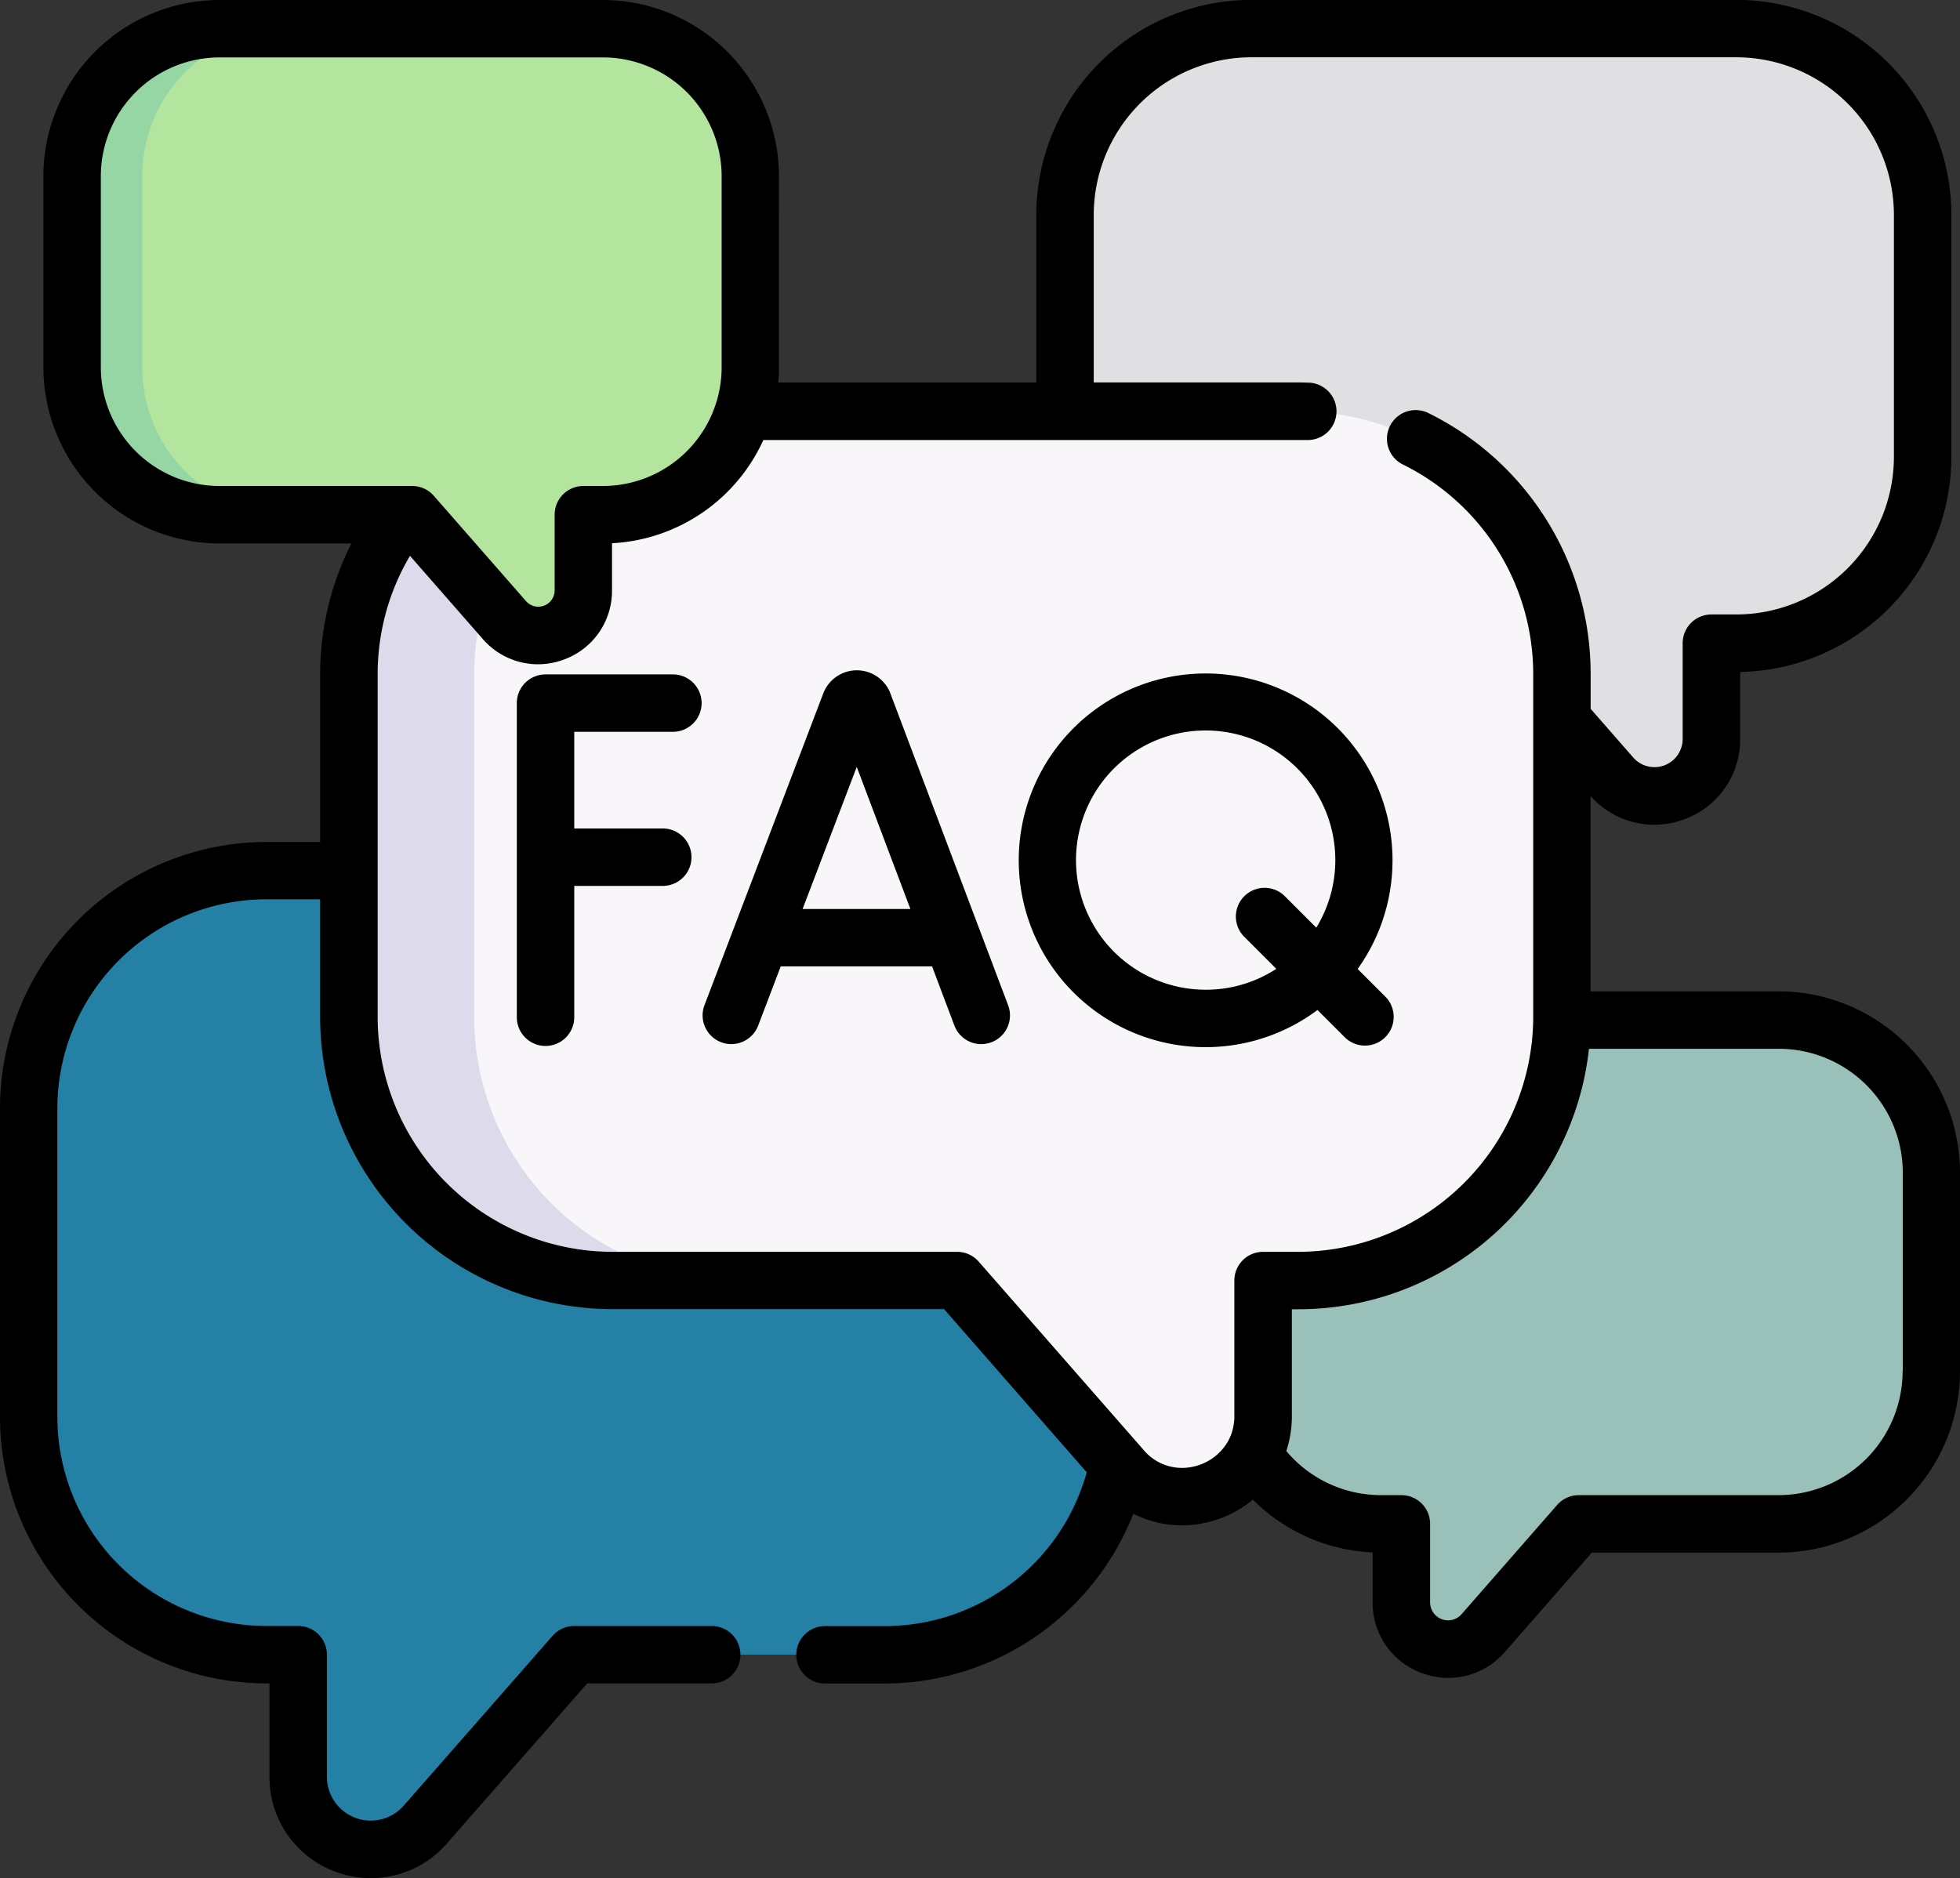 <?xml version="1.0" encoding="UTF-8"?>
<svg xmlns="http://www.w3.org/2000/svg" width="60" height="57.512" viewBox="0 0 60 57.512">
  <rect x="0" y="0" width="60" height="57.512" fill="#333333" stroke="none"/>
  <g id="Group_23833" data-name="Group 23833" transform="translate(-140 -1802)">
    <g id="Group_23827" data-name="Group 23827" transform="translate(172.604 1802.879)">
      <path id="Path_23296" data-name="Path 23296" d="M298.758,18.12H283.916a5.7,5.7,0,0,0-5.7,5.7v7.408a5.7,5.7,0,0,0,5.7,5.7h7.458l3.57,4.08A1.742,1.742,0,0,0,298,39.871V36.938h.762a5.7,5.7,0,0,0,5.7-5.7V23.825A5.7,5.7,0,0,0,298.758,18.12Z" transform="translate(-278.211 -18.12)" fill="#e0e0e2"></path>
      <path id="Path_23297" data-name="Path 23297" d="M286.626,36.936h-2.711a5.705,5.705,0,0,1-5.705-5.7V23.823a5.705,5.705,0,0,1,5.705-5.7h2.711a5.705,5.705,0,0,0-5.705,5.7v7.408A5.705,5.705,0,0,0,286.626,36.936Z" transform="translate(-278.21 -18.118)" fill="#e0e0e2"></path>
    </g>
    <g id="Group_23828" data-name="Group 23828" transform="translate(140.879 1828.657)">
      <path id="Path_23298" data-name="Path 23298" d="M14.778,238.091H33.714a7.279,7.279,0,0,1,7.279,7.279v9.451a7.279,7.279,0,0,1-7.279,7.279H24.2l-4.555,5.2a2.222,2.222,0,0,1-3.894-1.463V262.1h-.972A7.279,7.279,0,0,1,7.5,254.821v-9.452A7.279,7.279,0,0,1,14.778,238.091Z" transform="translate(-7.499 -238.091)" fill="#2580a6"></path>
      <path id="Path_23299" data-name="Path 23299" d="M19.557,267.4a2.222,2.222,0,0,1-3.807-1.557V262.1h-.972A7.279,7.279,0,0,1,7.5,254.818v-9.452a7.279,7.279,0,0,1,7.278-7.279h3.178a7.278,7.278,0,0,0-7.278,7.279v9.452a7.278,7.278,0,0,0,7.278,7.279h.972v3.742A2.171,2.171,0,0,0,19.557,267.4Z" transform="translate(-7.5 -238.088)" fill="#2580a6"></path>
    </g>
    <g id="Group_23829" data-name="Group 23829" transform="translate(177.6 1833.233)">
      <path id="Path_23300" data-name="Path 23300" d="M325.522,277.144H337.69a4.677,4.677,0,0,1,4.677,4.677v6.073a4.677,4.677,0,0,1-4.677,4.677h-6.115l-2.927,3.345a1.428,1.428,0,0,1-2.5-.94v-2.4h-.624a4.677,4.677,0,0,1-4.677-4.677v-6.073A4.677,4.677,0,0,1,325.522,277.144Z" transform="translate(-320.845 -277.144)" fill="#99c1b9"></path>
      <path id="Path_23301" data-name="Path 23301" d="M328.594,295.976a1.428,1.428,0,0,1-2.446-1v-2.4h-.624a4.677,4.677,0,0,1-4.677-4.677V281.82a4.677,4.677,0,0,1,4.677-4.677h2.042a4.677,4.677,0,0,0-4.677,4.677v6.074a4.677,4.677,0,0,0,4.677,4.677h.624v2.4A1.4,1.4,0,0,0,328.594,295.976Z" transform="translate(-320.846 -277.143)" fill="#99c1b9"></path>
    </g>
    <path id="Path_23302" data-name="Path 23302" d="M120.214,118.087H99.222a8.069,8.069,0,0,0-8.069,8.069v10.478a8.069,8.069,0,0,0,8.069,8.069H109.77l5.05,5.77a2.463,2.463,0,0,0,4.317-1.622V144.7h1.077a8.069,8.069,0,0,0,8.069-8.069V126.156A8.069,8.069,0,0,0,120.214,118.087Z" transform="translate(59.529 1696.507)" fill="#f9f6f9"></path>
    <path id="Path_23303" data-name="Path 23303" d="M103.056,144.7H99.222a8.069,8.069,0,0,1-8.069-8.069V126.153a8.069,8.069,0,0,1,8.069-8.069h3.834a8.069,8.069,0,0,0-8.069,8.069v10.478A8.069,8.069,0,0,0,103.056,144.7Z" transform="translate(59.529 1696.51)" fill="#dddaec"></path>
    <g id="Group_23830" data-name="Group 23830" transform="translate(142.208 1802.879)">
      <path id="Path_23304" data-name="Path 23304" d="M35.09,18.119H23.352a4.512,4.512,0,0,0-4.512,4.512V28.49A4.512,4.512,0,0,0,23.352,33h5.9l2.824,3.227a1.377,1.377,0,0,0,2.414-.907V33h.6A4.512,4.512,0,0,0,39.6,28.49V22.631A4.512,4.512,0,0,0,35.09,18.119Z" transform="translate(-18.84 -18.119)" fill="#b3e59f"></path>
      <path id="Path_23305" data-name="Path 23305" d="M25.5,33H23.352a4.512,4.512,0,0,1-4.512-4.512V22.63a4.512,4.512,0,0,1,4.512-4.512H25.5a4.512,4.512,0,0,0-4.512,4.512v5.859A4.512,4.512,0,0,0,25.5,33Z" transform="translate(-18.84 -18.118)" fill="#95d6a4"></path>
    </g>
    <g id="Group_23832" data-name="Group 23832" transform="translate(140 1802)">
      <path id="Path_23306" data-name="Path 23306" d="M54.445,40.974H48.691V34.992a2.6,2.6,0,0,0,1.947.881,2.649,2.649,0,0,0,.932-.171,2.6,2.6,0,0,0,1.7-2.452V31.194a6.592,6.592,0,0,0,6.466-6.583V17.2a6.592,6.592,0,0,0-6.585-6.585H38.308A6.592,6.592,0,0,0,31.724,17.2v5.131h-7.9c.013-.154.021-.309.021-.466V16.01a5.4,5.4,0,0,0-5.391-5.391H6.72A5.4,5.4,0,0,0,1.329,16.01v5.859A5.4,5.4,0,0,0,6.72,27.26h4.037A8.874,8.874,0,0,0,9.8,31.281V36.4H8.156A8.166,8.166,0,0,0,0,44.555v9.451a8.166,8.166,0,0,0,8.156,8.158H8.25v2.863a3.075,3.075,0,0,0,2.01,2.9,3.131,3.131,0,0,0,1.1.2,3.074,3.074,0,0,0,2.321-1.062l4.294-4.9h3.812a.879.879,0,1,0,0-1.758h-4.21a.879.879,0,0,0-.661.3l-4.557,5.2a1.342,1.342,0,0,1-2.352-.884V61.285a.879.879,0,0,0-.879-.879H8.156a6.406,6.406,0,0,1-6.4-6.4V44.555a6.406,6.406,0,0,1,6.4-6.4H9.8v3.6a8.958,8.958,0,0,0,8.947,8.949H28.9L33.267,55.7a6.418,6.418,0,0,1-6.174,4.71H25.255a.879.879,0,1,0,0,1.758h1.838a8.188,8.188,0,0,0,7.6-5.2,3.247,3.247,0,0,0,1.482.356,3.418,3.418,0,0,0,2.178-.786,5.534,5.534,0,0,0,3.665,1.616v1.532a2.288,2.288,0,0,0,1.5,2.159,2.329,2.329,0,0,0,.82.15,2.288,2.288,0,0,0,1.727-.79l2.664-3.045h5.716A5.562,5.562,0,0,0,60,52.6V46.53a5.562,5.562,0,0,0-5.555-5.557ZM3.087,21.869V16.01A3.637,3.637,0,0,1,6.72,12.377H18.458a3.637,3.637,0,0,1,3.633,3.633v5.859A3.637,3.637,0,0,1,18.458,25.5h-.6a.879.879,0,0,0-.879.879V28.7a.5.5,0,0,1-.874.328L13.28,25.8a.879.879,0,0,0-.661-.3H6.72a3.637,3.637,0,0,1-3.633-3.633ZM36.356,55.556a1.53,1.53,0,0,1-1.347-.539L29.961,49.25a.879.879,0,0,0-.661-.3H18.751a7.2,7.2,0,0,1-7.19-7.191V31.281a7.121,7.121,0,0,1,.989-3.643l2.23,2.548a2.238,2.238,0,0,0,1.689.773,2.28,2.28,0,0,0,.8-.147A2.238,2.238,0,0,0,18.735,28.7V27.253a5.4,5.4,0,0,0,4.633-3.16H39.743c.083,0,.166,0,.248,0h.043a.879.879,0,0,0,.042-1.757c-.1,0-.2-.007-.334-.007H33.482V17.2a4.832,4.832,0,0,1,4.827-4.827H53.15A4.832,4.832,0,0,1,57.977,17.2v7.407a4.832,4.832,0,0,1-4.827,4.827h-.761a.879.879,0,0,0-.879.879v2.933A.863.863,0,0,1,50,33.817l-1.307-1.494V31.281a8.9,8.9,0,0,0-4.965-8.013.879.879,0,0,0-.783,1.574,7.152,7.152,0,0,1,3.99,6.439V41.759c0,.021,0,.041,0,.062s0,.015,0,.022a7.213,7.213,0,0,1-7.189,7.107H38.665a.879.879,0,0,0-.879.879v4.147a1.575,1.575,0,0,1-.191.771A1.625,1.625,0,0,1,36.356,55.556ZM58.243,52.6a3.8,3.8,0,0,1-3.8,3.8H48.33a.879.879,0,0,0-.662.3l-2.927,3.346a.549.549,0,0,1-.962-.361V57.28A.879.879,0,0,0,42.9,56.4h-.624a3.786,3.786,0,0,1-2.9-1.351,3.381,3.381,0,0,0,.171-1.074V50.708h.2a8.949,8.949,0,0,0,8.895-7.976h5.807a3.8,3.8,0,0,1,3.8,3.8V52.6Z" transform="translate(0 -10.619)"></path>
      <path id="Path_23307" data-name="Path 23307" d="M189.283,186.456l-.009-.024a1.1,1.1,0,0,0-2.033,0l-.008.02-3.639,9.554a.879.879,0,0,0,1.643.626l.691-1.813h4.633l.683,1.811a.879.879,0,1,0,1.645-.621Zm-2.686,6.606,1.658-4.352,1.643,4.352Z" transform="translate(-162.028 -165.228)"></path>
      <path id="Path_23308" data-name="Path 23308" d="M139.794,186.832h-3.9a.879.879,0,0,0-.879.879v9.619a.879.879,0,1,0,1.758,0v-4.022h2.71a.879.879,0,0,0,0-1.758h-2.71V188.59h3.02a.879.879,0,1,0,0-1.758Z" transform="translate(-119.194 -166.182)"></path>
      <path id="Path_23309" data-name="Path 23309" d="M276.1,197.681a.879.879,0,0,0,1.243-1.243l-.853-.853a5.721,5.721,0,1,0-1.23,1.256Zm-4.261-1.461a3.969,3.969,0,1,1,3.385-1.9l-.981-.981A.879.879,0,0,0,273,194.581l1,1A3.942,3.942,0,0,1,271.839,196.22Z" transform="translate(-234.929 -165.915)"></path>
    </g>
  </g>
</svg>

